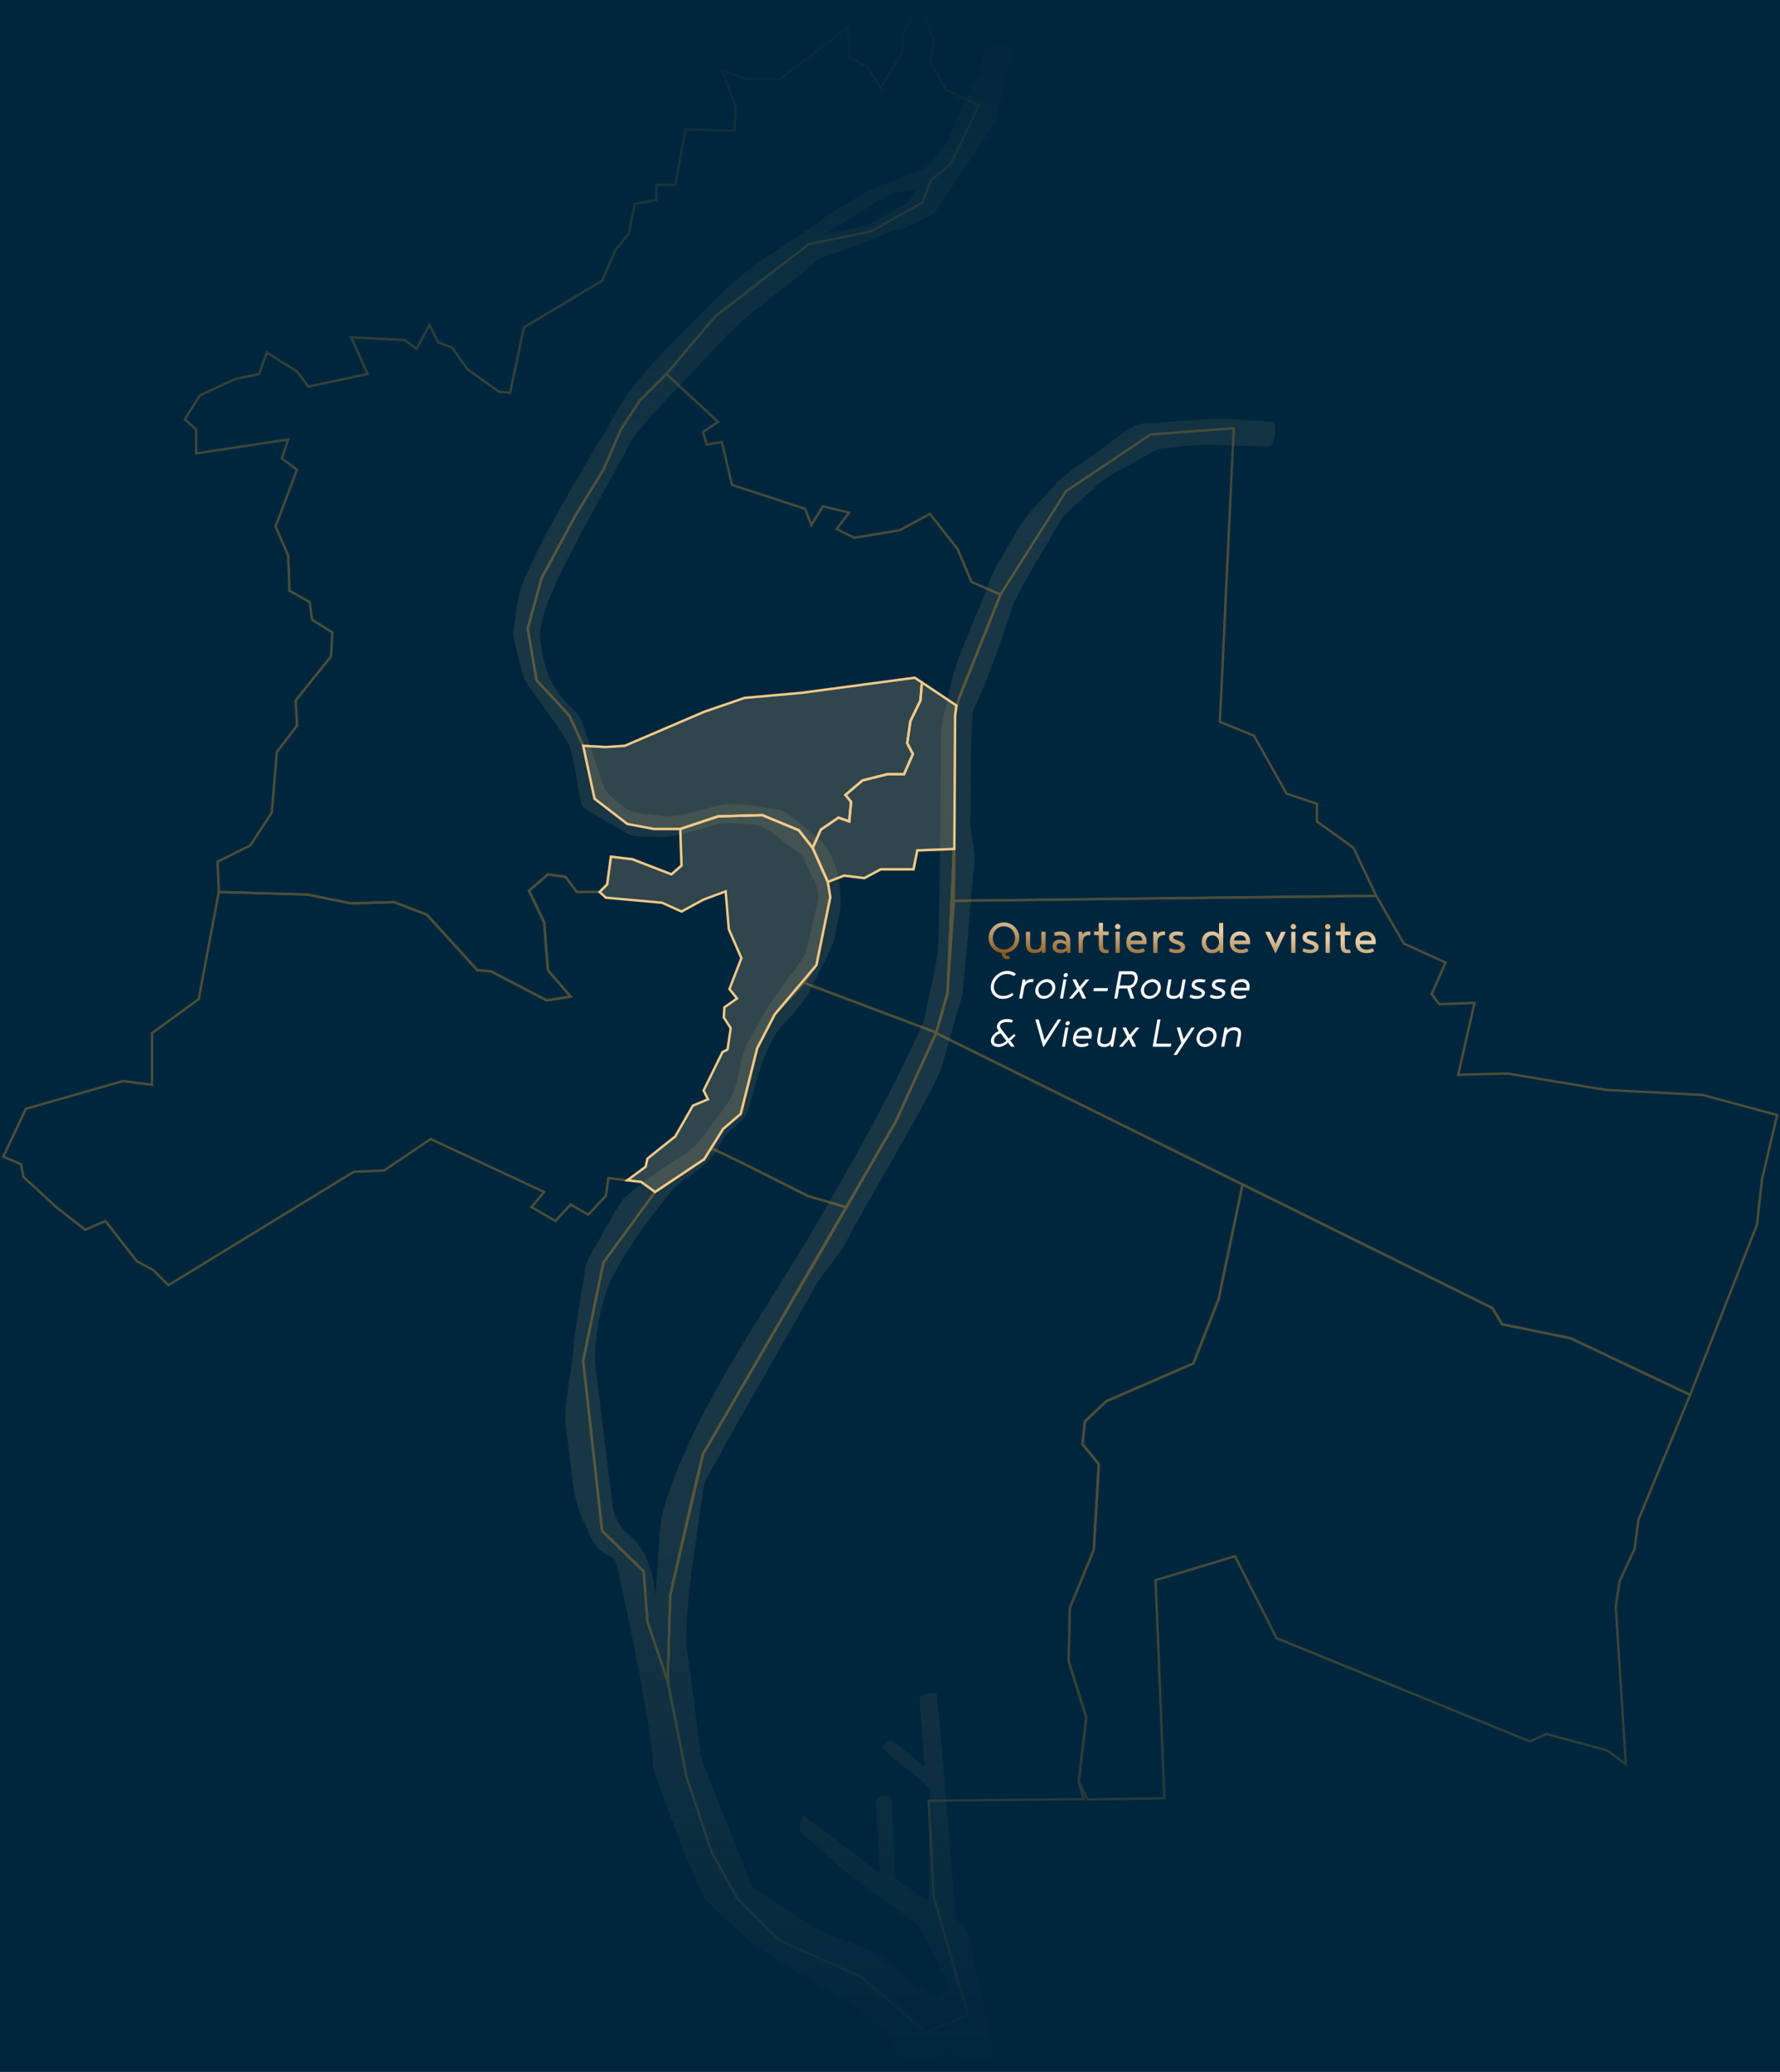 <svg xmlns="http://www.w3.org/2000/svg" width="740" height="861" viewBox="0 0 740 861" fill="none"><rect x="0" y="0" width="740" height="861" fill="#808080" stroke="none"/><rect width="740" height="860" fill="#00263D"></rect><path d="M507.853 173.882C501.093 174.022 484.703 175.511 474.623 176.07C470.043 176.92 466.154 180.827 462.254 183.335C455.474 188.622 445.234 195.177 440.104 199.774C434.394 206.679 427.544 212.425 422.914 220.32C419.414 226.806 414.644 233.771 411.844 240.307C406.694 254.167 398.024 273.134 395.564 282.768C394.284 290.193 391.105 299.456 391.125 306.831C390.895 339.149 390.885 368.09 390.015 394.232C389.315 401.997 385.665 415.587 384.555 422.113C384.045 425.011 383.035 426.57 381.675 429.468C368.945 457.859 352.125 486.729 336.895 513.081C315.656 548.657 288.086 586.601 275.676 627.613C273.516 636.637 273.496 655.034 272.536 661.96C272.446 663.179 272.336 662.989 272.196 661.25C272.096 659.991 271.986 658.662 271.786 657.393C266.466 634.339 258.396 641.404 254.876 626.944C252.706 610.605 249.546 584.163 247.436 566.445C247.396 554.813 249.346 542.671 253.976 531.868C260.206 519.656 268.526 508.084 277.656 496.852C279.506 494.474 280.176 493.434 282.466 491.785C288.976 486.969 296.526 482.622 299.686 474.807C302.256 468.911 309.416 466.952 311.206 460.777C314.176 450.394 316.896 438.632 322.695 429.328C326.475 424.471 332.725 418.385 335.935 413.169C339.215 406.274 344.335 397.36 346.705 391.054C347.775 384.448 350.225 377.743 349.265 370.928C348.915 361.594 345.655 352.35 337.975 346.624C333.215 343.326 328.975 338.27 324.135 336.421C317.406 335.762 308.196 333.583 301.646 334.153C293.076 335.632 283.386 339.949 275.406 339.149C269.926 338.02 262.916 338.82 258.586 334.782C255.326 331.874 251.396 329.856 250.426 325.239C248.286 318.863 244.457 307.351 242.597 301.805C240.717 295.359 234.247 292.401 231.327 286.635C226.647 280.189 225.147 271.655 224.447 263.831C225.087 255.396 228.877 247.472 232.277 239.687C241.507 220.8 253.986 199.195 263.106 182.096C274.096 167.926 290.686 152.067 302.066 139.475C311.356 129.882 324.835 121.028 335.465 111.854C338.635 109.595 339.775 107.697 343.225 106.478C354.765 103.21 365.515 96.954 377.445 94.496C380.715 92.477 385.435 90.338 388.295 88.62C390.735 85.522 392.035 83.153 394.914 78.996C401.014 69.403 411.684 55.402 414.554 48.727C416.134 40.063 418.654 31.199 420.974 22.575C422.414 17.798 417.174 19.747 414.074 19.167C408.994 18.577 408.834 22.825 408.034 26.702C406.604 33.947 401.174 39.603 398.814 46.398C396.414 51.625 394.854 58.42 391.265 62.707C389.545 64.636 387.585 67.074 385.775 68.863C380.235 72.74 370.915 74.919 364.305 77.777C357.885 80.775 350.245 85.782 344.095 89.479C335.335 96.824 310.206 110.575 300.026 122.067C286.726 135.158 273.486 147.63 261.796 162.4C257.166 168.895 252.686 177.669 248.526 184.375C236.727 204.311 226.347 221.419 217.577 241.636C214.897 248.091 214.237 256.915 213.337 263.791C214.127 268.877 216.197 275.752 217.477 280.699C218.857 284.586 221.957 287.844 224.187 291.332C240.367 313.637 236.407 307.541 241.677 333.993C242.057 335.482 243.317 336.131 244.567 336.891C248.196 339.009 256.356 343.776 259.986 345.895C263.356 348.173 267.426 347.454 271.366 347.693C280.556 348.763 289.376 344.716 298.316 342.527C303.456 341.548 309.486 342.597 314.686 342.787C320.135 344.176 325.265 349.922 330.325 352.98C332.495 354.429 333.895 355.808 334.825 358.166C336.305 362.903 341.025 368.639 340.125 373.856C338.785 379.322 336.255 391.504 334.715 396.67C329.115 405.714 321.045 413.998 316.366 423.502C313.326 429.458 309.136 434.474 308.106 441.24C306.096 452.932 304.646 456.1 297.376 465.403C293.276 470.39 290.466 475.956 284.786 479.444C275.896 485.02 266.956 491.086 259.166 498.221C255.226 503.617 250.276 513.511 246.096 520.306C244.567 522.874 243.647 524.353 243.327 527.151C242.117 535.496 239.657 548.197 238.757 556.771C237.767 570.522 233.777 585.092 235.457 595.305C237.967 609.385 237.277 622.946 243.597 634.129C246.396 641.174 247.846 644.022 254.676 647.47C256.476 648.769 256.506 650.518 257.066 653.086C259.456 664.318 262.936 679.997 265.076 691.759C267.446 704.561 270.856 721.01 271.506 734.41C273.946 742.595 278.326 753.108 281.276 761.692C284.496 769.946 289.176 781.159 292.876 788.763C297.656 794.11 307.886 803.044 311.636 806.951C318.996 812.667 330.285 818.743 337.465 823.26C345.095 827.187 353.325 830.675 359.565 836.761C362.485 839.389 366.005 841.628 368.265 844.685C370.235 848.183 372.695 852.88 374.635 856.537C375.505 858.566 377.375 859.735 379.635 859.525C382.095 858.936 394.654 861.714 392.865 857.427C391.055 852.46 391.505 848.353 396.564 853.11C398.694 855.228 399.424 859.186 402.454 859.615C405.514 859.895 411.104 860.605 413.274 858.886C411.814 843.386 406.444 824.239 403.334 806.721C403.284 802.774 399.414 800.086 397.464 796.898C396.224 786.955 391.985 727.455 389.405 703.991C387.415 703.312 381.505 703.581 382.295 707.049C382.685 712.485 383.945 727.965 384.255 732.412C385.665 737.288 376.365 726.906 375.545 726.876C373.765 725.377 372.415 724.037 371.215 723.638C369.215 723.028 367.075 724.487 367.095 726.136C370.855 731.183 381.605 738.188 385.695 742.285C386.755 743.104 386.815 744.044 386.755 745.433C386.585 756.965 386.145 781.289 386.035 788.364C386.005 788.843 386.045 789.413 385.695 789.633C382.835 788.514 378.315 784.946 375.355 783.017C373.555 781.788 372.275 781.059 372.155 779.05C371.805 772.774 371.035 753.517 370.705 747.991C370.605 747.132 370.315 746.632 369.585 746.432C367.415 745.893 363.505 746.532 364.125 749.52C364.375 753.877 365.045 764.42 365.465 771.295C365.645 774.433 365.855 776.722 365.775 777.541C365.755 777.851 365.595 778.111 365.265 777.921C361.925 776.142 354.525 769.467 349.915 766.399C343.675 761.682 337.375 756.885 334.865 755.016C333.965 754.167 333.285 754.637 332.995 755.806C331.895 759.423 332.305 761.782 336.255 764.46C339.605 767.358 343.085 770.346 346.455 773.264C355.635 782.298 369.965 790.922 380.265 798.837C382.455 800.176 382.845 801.855 384.205 804.353C386.885 809.639 391.964 819.552 393.854 823.35C395.604 826.448 391.255 829.066 389.055 830.285C387.825 830.675 386.945 829.706 385.085 828.287C377.595 822.421 368.065 814.536 362.055 810.539C356.445 808.12 347.935 805.512 342.535 803.104C336.505 799.806 328.845 794.3 320.925 789.573C315.176 785.646 312.596 785.905 310.806 779.55C305.726 765.899 293.296 736.499 291.346 729.614C289.496 714.884 287.286 697.276 285.336 683.285C284.946 664.068 289.276 643.053 292.196 619.848C292.416 617.41 292.906 615.961 294.376 613.373C302.456 598.223 321.265 565.675 336.345 539.193C341.015 529.74 345.305 526.172 350.355 518.597C361.635 497.242 386.775 456.18 391.355 443.718C393.544 435.913 398.294 419.864 400.004 413.609C401.694 398.719 403.514 374.275 405.034 358.666C405.704 353.33 403.454 346.964 403.354 341.548C403.844 332.914 403.174 307.591 404.574 295.119C410.984 282.278 417.094 263.541 421.274 250.919C425.984 240.946 434.184 228.365 440.064 217.612C443.434 211.886 451.874 206.09 456.344 201.333C462.644 196.057 470.943 192.829 478.023 188.452C481.893 185.824 484.383 186.293 488.613 185.784C500.233 184.245 509.693 185.234 522.773 185.434C525.703 185.264 527.433 186.243 529.003 184.734C530.013 182.306 530.423 178.469 529.913 176.31C529.403 175.301 528.173 175.271 527.103 175.161C521.493 174.981 513.323 174.002 507.903 173.882H507.813H507.853ZM370.875 80.175C373.015 79.746 377.845 79.026 379.745 78.886C380.055 78.886 380.325 78.896 380.505 79.096C380.765 79.706 380.125 80.325 379.805 80.905C378.775 82.344 377.775 83.903 376.285 84.832C372.075 87.211 364.195 91.847 360.305 93.776C356.215 94.856 351.105 95.545 346.815 96.444C345.725 96.644 344.525 96.914 343.745 96.964C343.625 96.964 343.605 96.924 343.665 96.864C345.395 95.645 350.375 92.697 356.045 89.139C360.965 86.261 366.465 82.334 370.785 80.215L370.885 80.186L370.875 80.175Z" fill="#F0C98B" fill-opacity="0.1"></path><g opacity="0.4"><path d="M415.934 247.072L443.194 204.121L478.314 180.557L512.903 177.939L507.143 299.976L521.293 305.742L534.913 329.836L547.493 334.023V341.358L562.692 352.36L572.132 372.257L396.545 374.355L396.745 352.81L397.075 297.358L398.645 290.023L415.934 247.072Z" stroke="#BC892F" stroke-miterlimit="10"></path><path d="M572.132 372.256L583.662 392.163L600.962 400.017L595.192 413.119L598.342 417.306L613.012 416.776L606.202 446.636L626.642 446.116L667.521 452.921L707.881 455.02L738.81 463.394L732.52 490.106L730.42 508.963L702.641 579.675L652.851 556.111L624.542 550.345L620.352 543.54L389.205 429.348L393.925 412.589L396.545 374.355L572.132 372.256Z" stroke="#BC892F" stroke-miterlimit="10"></path><path d="M484.074 747.292L480.404 656.673L513.433 646.72L530.723 680.767L636.072 723.718L642.891 720.58L668.051 727.385L675.911 733.151L671.721 667.676L673.291 657.203L679.581 643.582L681.151 631.53L702.641 579.676L652.851 556.112L624.542 550.345L620.352 543.54L516.573 492.205L506.613 539.873L496.133 566.584L459.964 582.294L451.054 590.678L450.004 600.102L456.824 608.486L454.724 644.102L444.764 668.195L444.244 690.2L451.584 713.764L448.434 740.476L452.104 747.811L484.074 747.292Z" stroke="#BC892F" stroke-miterlimit="10"></path><path d="M450.534 747.651L386.065 748.341L388.165 788.144L402.315 837.38L385.015 844.715L358.285 821.671L324.216 806.481L306.396 788.673L295.916 769.816L285.426 738.387L277.566 698.574L278.616 662.959L287.526 623.675L292.246 604.299L343.605 516.299L372.435 466.013L389.205 429.348L516.573 492.205L506.613 539.872L496.133 566.584L459.964 582.294L451.054 590.678L450.004 600.101L456.824 608.486L454.724 644.102L444.764 668.195L444.244 690.2L451.584 713.764L448.434 740.476L450.534 747.651Z" stroke="#BC892F" stroke-miterlimit="10"></path><path d="M277.566 698.575L269.176 673.961L267.606 653.006L250.317 636.247L242.447 565.535L250.837 524.683L272.326 495.353L292.766 481.732L295.716 477.025L300.626 469.161L307.966 462.875L314.786 435.634L322.116 421.493L334.176 408.402L339.415 401.067L345.185 372.786L344.135 366.501L350.945 363.882L359.335 364.922L366.145 361.264H379.775L381.345 353.4L396.545 352.88L393.925 412.589L389.205 429.088L372.435 466.013L351.755 501.679L292.246 604.299L278.616 662.959L277.566 698.575Z" stroke="#BC892F" stroke-miterlimit="10"></path><path d="M272.326 495.353L266.557 491.156L260.807 490.496L252.937 489.587L251.887 496.922L244.547 504.776L237.207 500.589L230.917 507.395L220.957 501.638L226.207 495.353L179.028 473.348L159.638 486.449L147.058 486.968L70.009 534.106L63.719 527.821L56.909 524.153L43.8 507.395L35.42 511.062L23.36 501.638L9.73 489.067L8.69 483.821L1.35 480.683L10.78 460.776L51.139 449.254L63.199 450.823V429.348L82.589 415.207L90.979 370.688L127.668 371.737L146.008 375.404L163.828 374.875L177.458 380.111L198.427 403.165L204.187 403.685L227.247 415.737L237.207 414.158L227.777 403.165L226.207 383.259L219.917 370.168L227.777 363.353L235.117 364.402L239.827 370.688H249.267L252.407 367.55L253.977 356.018L262.897 357.067L279.136 363.353L283.336 359.685L282.806 344.495L298.536 339.259L316.876 338.739L332.076 345.025L337.846 352.36L344.135 366.5L345.185 372.786L339.416 401.067L322.116 421.493L314.786 435.633L307.966 462.875L300.626 469.161L292.766 481.732L272.326 495.353Z" stroke="#BC892F" stroke-miterlimit="10"></path><path d="M324.216 32.847H310.586L300.106 29.18L305.866 44.37L305.346 54.323L284.906 53.793L280.716 76.847H272.846V83.133L263.936 84.702L261.316 97.274L256.076 103.559L250.317 116.65L217.817 136.027L212.047 163.269L207.337 162.749L194.227 153.315L187.937 144.412L182.177 142.313L178.507 134.988L173.268 144.931L168.028 141.274L146.008 140.224L152.828 155.414L128.188 160.651L123.468 154.365L110.888 146.51L107.748 155.414L97.789 157.503L83.109 164.318L76.819 174.271L81.539 178.458V188.412L119.798 182.646L117.178 190.51L123.468 195.217L114.558 218.791L119.798 230.833L120.328 245.503L128.708 250.22L129.758 257.555L138.148 262.791L137.628 272.744L122.948 291.072L123.468 301.545L115.088 312.547L112.988 337.69L104.078 351.311L90.449 358.116L90.979 370.688L127.668 371.737L146.008 375.404L163.828 374.875L177.457 380.111L198.427 403.166L204.187 403.685L227.247 415.737L237.207 414.158L227.777 403.166L226.207 383.259L219.917 370.168L227.777 363.353L235.117 364.402L239.827 370.688H249.267L252.406 367.55L253.976 356.018L262.896 357.067L279.136 363.353L283.336 359.685L282.806 344.495H271.806L260.796 342.407L247.167 331.924L242.447 309.929L236.687 297.358L223.057 282.687L219.387 261.212L225.157 240.266L239.307 214.074L250.836 195.217L258.176 178.458L266.036 166.407L277.046 155.414L297.486 131.32L336.265 101.461L361.955 96.224L383.445 84.172L387.115 74.749L394.975 68.463L407.024 43.85L392.875 37.035L387.115 26.032L388.165 17.128L384.495 6.655L380.825 1.938L375.585 13.99L375.055 21.845L366.145 36.515L360.385 27.611L353.045 23.944L352.515 11.372L324.216 32.847Z" stroke="#BC892F" stroke-miterlimit="10"></path><path d="M415.935 247.072L403.885 241.835L398.115 228.215L386.585 213.555L374.005 220.36L355.135 223.508L347.805 219.84L353.045 213.025L342.036 210.407L337.316 218.261L334.696 211.456L304.296 201.503L300.106 183.695L293.816 184.744L292.246 179.508L298.536 175.321L277.046 155.414L266.037 166.407L258.177 178.458L250.837 195.217L239.307 214.074L225.157 240.266L219.387 261.212L223.057 282.687L236.687 297.357L242.447 309.929L251.887 310.449L259.747 309.929L292.766 295.789L309.536 290.022L333.126 287.934L380.295 281.648L397.595 293.17L415.935 247.072Z" stroke="#BC892F" stroke-miterlimit="10"></path><path d="M308.096 483.041L336.406 497.182L351.755 501.679L292.246 604.299L278.616 662.959L277.566 698.575L269.176 673.962L267.606 653.006L250.317 636.247L242.447 565.535L250.837 524.683L272.326 495.353L292.766 481.732L295.516 477.146L308.096 483.041Z" stroke="#BC892F" stroke-miterlimit="10"></path><path d="M295.716 477.026L300.626 469.161L307.966 462.875L314.786 435.634L322.115 421.493L334.175 408.402L389.205 429.088L372.435 466.013L351.755 501.679L335.485 496.922L308.096 483.042L295.716 477.026Z" stroke="#BC892F" stroke-miterlimit="10"></path><path d="M334.176 408.402L339.416 401.067L345.186 372.786L344.136 366.501L350.946 363.882L359.336 364.922L366.146 361.264H379.776L381.346 353.4L396.546 352.88L393.926 412.589L389.206 429.088L334.176 408.402Z" stroke="#BC892F" stroke-miterlimit="10"></path></g><path d="M249.267 370.688L252.407 367.55L253.977 356.018L262.896 357.067L279.136 363.353L283.336 359.685L282.806 344.496L298.536 339.259L316.876 338.74L332.075 345.025L337.845 352.36L344.135 366.501L345.185 372.787L339.415 401.067L322.116 421.493L314.786 435.634L307.966 462.875L300.626 469.161L292.766 481.732L272.326 495.353L266.556 491.156L260.806 490.497L268.396 484.87L269.176 481.473L275.736 476.226L280.716 472.299L288.046 459.468L294.336 456.849L292.506 453.182L300.366 437.213L302.466 436.163L303.776 427.26L300.896 422.803L301.156 418.615L306.396 414.948L303.246 411.021L308.226 398.189L302.986 386.137L301.676 370.428L292.506 373.826L283.336 378.802L275.206 375.145L251.887 373.046L249.267 370.688Z" fill="#F0C98B" fill-opacity="0.2" stroke="#F0C98B" stroke-miterlimit="10"></path><path d="M337.846 352.36L344.136 366.501L350.946 363.883L359.336 364.922L366.146 361.264H379.776L381.346 353.4L396.746 352.81L397.076 297.358L397.596 293.171L383.266 283.617L382.656 291.072L378.466 299.716L377.156 308.88L379.516 313.337L375.846 321.711H369.026L358.546 324.329L351.476 330.355L353.826 333.233L353.046 341.358L348.586 339.789L341.246 344.766L337.846 352.36Z" fill="#F0C98B" fill-opacity="0.2" stroke="#F0C98B" stroke-miterlimit="10"></path><path d="M337.845 352.36L332.076 345.025L316.876 338.74L298.536 339.259L282.806 344.496H271.806L260.797 342.407L247.167 331.924L242.447 309.929L251.887 310.449L259.747 309.929L292.766 295.789L309.536 290.023L333.126 287.934L380.295 281.648L383.265 283.617L382.655 291.072L378.465 299.716L377.155 308.88L379.515 313.337L375.845 321.711H369.025L358.545 324.329L351.475 330.355L353.825 333.233L353.045 341.358L348.585 339.789L341.245 344.766L337.845 352.36Z" fill="#F0C98B" fill-opacity="0.2" stroke="#F0C98B" stroke-miterlimit="10"></path><path d="M423.75 389.73C423.75 390.551 423.603 391.329 423.31 392.062C423.017 392.781 422.613 393.426 422.1 393.998C421.601 394.555 421.007 395.017 420.318 395.384C419.643 395.751 418.91 395.978 418.118 396.066C418.103 396.125 418.096 396.183 418.096 396.242C418.096 396.301 418.096 396.345 418.096 396.374C418.096 396.55 418.14 396.741 418.228 396.946C418.316 397.151 418.514 397.254 418.822 397.254C418.969 397.254 419.071 397.254 419.13 397.254C419.189 397.254 419.262 397.247 419.35 397.232C419.394 397.232 419.445 397.247 419.504 397.276L419.548 397.32C419.68 397.716 419.761 397.958 419.79 398.046C419.834 398.149 419.856 398.207 419.856 398.222C419.856 398.251 419.849 398.281 419.834 398.31C419.834 398.354 419.812 398.383 419.768 398.398C419.607 398.501 419.423 398.567 419.218 398.596C419.013 398.625 418.815 398.64 418.624 398.64C417.993 398.64 417.473 398.42 417.062 397.98C416.651 397.555 416.431 396.902 416.402 396.022C415.639 395.919 414.928 395.685 414.268 395.318C413.608 394.937 413.036 394.467 412.552 393.91C412.068 393.353 411.687 392.715 411.408 391.996C411.129 391.277 410.99 390.522 410.99 389.73C410.99 388.85 411.159 388.021 411.496 387.244C411.833 386.467 412.288 385.792 412.86 385.22C413.432 384.648 414.107 384.193 414.884 383.856C415.661 383.519 416.49 383.35 417.37 383.35C418.25 383.35 419.079 383.519 419.856 383.856C420.633 384.193 421.308 384.648 421.88 385.22C422.452 385.792 422.907 386.467 423.244 387.244C423.581 388.021 423.75 388.85 423.75 389.73ZM417.348 384.956C416.673 384.956 416.05 385.081 415.478 385.33C414.921 385.579 414.437 385.924 414.026 386.364C413.63 386.789 413.315 387.303 413.08 387.904C412.86 388.491 412.75 389.121 412.75 389.796C412.75 390.485 412.86 391.123 413.08 391.71C413.315 392.282 413.63 392.781 414.026 393.206C414.437 393.631 414.921 393.969 415.478 394.218C416.05 394.453 416.673 394.57 417.348 394.57C418.023 394.57 418.646 394.453 419.218 394.218C419.79 393.969 420.281 393.631 420.692 393.206C421.103 392.781 421.418 392.282 421.638 391.71C421.873 391.123 421.99 390.485 421.99 389.796C421.99 389.121 421.873 388.491 421.638 387.904C421.418 387.303 421.103 386.789 420.692 386.364C420.281 385.924 419.79 385.579 419.218 385.33C418.646 385.081 418.023 384.956 417.348 384.956ZM433.054 394.922C432.614 395.45 432.138 395.78 431.624 395.912C431.126 396.044 430.664 396.11 430.238 396.11C429.49 396.11 428.874 396.007 428.39 395.802C427.921 395.597 427.54 395.311 427.246 394.944C426.968 394.563 426.77 394.115 426.652 393.602C426.55 393.074 426.498 392.487 426.498 391.842V387.398C426.498 387.266 426.564 387.2 426.696 387.2H428.06C428.192 387.2 428.258 387.266 428.258 387.398V392.018C428.258 392.385 428.273 392.729 428.302 393.052C428.346 393.36 428.442 393.639 428.588 393.888C428.75 394.123 428.984 394.313 429.292 394.46C429.615 394.592 430.048 394.658 430.59 394.658C430.972 394.658 431.309 394.585 431.602 394.438C431.896 394.291 432.138 394.093 432.328 393.844C432.534 393.595 432.68 393.309 432.768 392.986C432.871 392.663 432.922 392.319 432.922 391.952V387.398C432.922 387.266 432.988 387.2 433.12 387.2H434.484C434.616 387.2 434.682 387.266 434.682 387.398V395.802C434.682 395.934 434.616 396 434.484 396H433.428C433.296 396 433.201 395.934 433.142 395.802L433.054 394.922ZM441.215 394.658C441.274 394.658 441.377 394.651 441.523 394.636C441.685 394.607 441.861 394.563 442.051 394.504C442.242 394.445 442.44 394.365 442.645 394.262C442.851 394.145 443.041 393.998 443.217 393.822V392.92C443.115 392.759 442.975 392.619 442.799 392.502C442.623 392.37 442.425 392.267 442.205 392.194C442 392.106 441.787 392.04 441.567 391.996C441.347 391.952 441.149 391.93 440.973 391.93C440.313 391.93 439.866 392.055 439.631 392.304C439.411 392.539 439.301 392.861 439.301 393.272C439.301 393.829 439.448 394.203 439.741 394.394C440.049 394.57 440.541 394.658 441.215 394.658ZM438.267 387.618C438.825 387.369 439.301 387.222 439.697 387.178C440.093 387.119 440.46 387.09 440.797 387.09C442.147 387.09 443.181 387.435 443.899 388.124C444.618 388.813 444.977 389.781 444.977 391.028V395.802C444.977 395.934 444.911 396 444.779 396H443.877C443.745 396 443.65 395.934 443.591 395.802L443.525 394.944C443.349 395.237 443.122 395.465 442.843 395.626C442.565 395.773 442.293 395.883 442.029 395.956C441.765 396.029 441.531 396.073 441.325 396.088C441.12 396.103 440.995 396.11 440.951 396.11C440.717 396.11 440.409 396.081 440.027 396.022C439.646 395.963 439.272 395.839 438.905 395.648C438.539 395.443 438.216 395.142 437.937 394.746C437.673 394.35 437.541 393.822 437.541 393.162C437.541 392.707 437.629 392.311 437.805 391.974C437.981 391.622 438.216 391.336 438.509 391.116C438.817 390.896 439.162 390.735 439.543 390.632C439.939 390.515 440.357 390.456 440.797 390.456C441.179 390.456 441.589 390.529 442.029 390.676C442.469 390.823 442.865 391.087 443.217 391.468C443.217 390.412 442.983 389.686 442.513 389.29C442.044 388.894 441.369 388.696 440.489 388.696C440.357 388.696 440.152 388.718 439.873 388.762C439.595 388.806 439.279 388.865 438.927 388.938C438.883 388.953 438.847 388.967 438.817 388.982C438.803 388.982 438.781 388.982 438.751 388.982C438.678 388.982 438.619 388.931 438.575 388.828L438.245 388.036C438.201 387.948 438.179 387.867 438.179 387.794C438.179 387.721 438.209 387.662 438.267 387.618ZM452.729 388.63C452.201 388.63 451.768 388.725 451.431 388.916C451.094 389.092 450.83 389.327 450.639 389.62C450.463 389.899 450.338 390.214 450.265 390.566C450.192 390.918 450.155 391.27 450.155 391.622V395.802C450.155 395.934 450.089 396 449.957 396H448.593C448.461 396 448.395 395.934 448.395 395.802V387.398C448.395 387.266 448.461 387.2 448.593 387.2H449.649C449.766 387.2 449.862 387.266 449.935 387.398L450.045 388.344C450.221 388.051 450.426 387.823 450.661 387.662C450.91 387.486 451.16 387.361 451.409 387.288C451.658 387.2 451.9 387.149 452.135 387.134C452.384 387.105 452.597 387.09 452.773 387.09H453.103C453.235 387.09 453.301 387.156 453.301 387.288V388.432C453.301 388.564 453.235 388.63 453.103 388.63H452.729ZM459.954 394.658C460.115 394.658 460.225 394.658 460.284 394.658C460.357 394.643 460.452 394.636 460.57 394.636C460.658 394.636 460.716 394.673 460.746 394.746L460.966 395.758C460.98 395.773 460.988 395.809 460.988 395.868C460.988 395.956 460.958 396 460.9 396C460.694 396.059 460.496 396.088 460.306 396.088C460.115 396.103 459.873 396.11 459.58 396.11C459.125 396.11 458.722 396.051 458.37 395.934C458.032 395.817 457.746 395.619 457.512 395.34C457.277 395.061 457.094 394.687 456.962 394.218C456.844 393.749 456.786 393.162 456.786 392.458V388.63H455.026C454.894 388.63 454.828 388.564 454.828 388.432V387.288C454.828 387.156 454.894 387.09 455.026 387.09H456.786V383.702C456.786 383.57 456.852 383.504 456.984 383.504H458.348C458.48 383.504 458.546 383.57 458.546 383.702V387.09H460.724C460.856 387.09 460.922 387.156 460.922 387.288V388.432C460.922 388.564 460.856 388.63 460.724 388.63H458.546V391.952C458.546 392.509 458.56 392.964 458.59 393.316C458.619 393.668 458.678 393.947 458.766 394.152C458.868 394.343 459.008 394.475 459.184 394.548C459.374 394.621 459.631 394.658 459.954 394.658ZM463.756 387.398C463.756 387.266 463.822 387.2 463.954 387.2H465.318C465.45 387.2 465.516 387.266 465.516 387.398V395.802C465.516 395.934 465.45 396 465.318 396H463.954C463.822 396 463.756 395.934 463.756 395.802V387.398ZM463.514 385.088C463.514 384.78 463.624 384.516 463.844 384.296C464.078 384.061 464.342 383.944 464.636 383.944C464.958 383.944 465.23 384.061 465.45 384.296C465.684 384.516 465.802 384.78 465.802 385.088C465.802 385.396 465.684 385.66 465.45 385.88C465.23 386.1 464.958 386.21 464.636 386.21C464.342 386.21 464.078 386.1 463.844 385.88C463.624 385.66 463.514 385.396 463.514 385.088ZM472.506 388.696C472.212 388.696 471.919 388.74 471.626 388.828C471.332 388.901 471.068 389.026 470.834 389.202C470.599 389.363 470.408 389.583 470.262 389.862C470.115 390.126 470.042 390.449 470.042 390.83H474.926C474.926 390.434 474.852 390.097 474.706 389.818C474.574 389.539 474.39 389.319 474.156 389.158C473.936 388.997 473.679 388.879 473.386 388.806C473.107 388.733 472.814 388.696 472.506 388.696ZM475.894 395.296C475.498 395.633 475.021 395.853 474.464 395.956C473.906 396.059 473.371 396.11 472.858 396.11C472.212 396.11 471.611 396.022 471.054 395.846C470.496 395.67 470.012 395.399 469.602 395.032C469.191 394.651 468.861 394.181 468.612 393.624C468.377 393.052 468.26 392.377 468.26 391.6C468.26 390.984 468.34 390.405 468.502 389.862C468.663 389.319 468.912 388.843 469.25 388.432C469.587 388.021 470.02 387.699 470.548 387.464C471.076 387.215 471.714 387.09 472.462 387.09C473.048 387.09 473.598 387.185 474.112 387.376C474.64 387.552 475.087 387.823 475.454 388.19C475.835 388.542 476.136 388.989 476.356 389.532C476.576 390.075 476.686 390.698 476.686 391.402V392.194C476.686 392.326 476.62 392.392 476.488 392.392H470.042C470.042 392.817 470.137 393.177 470.328 393.47C470.533 393.763 470.782 393.998 471.076 394.174C471.369 394.35 471.67 394.475 471.978 394.548C472.3 394.621 472.586 394.658 472.836 394.658C473.144 394.658 473.503 394.621 473.914 394.548C474.339 394.46 474.72 394.328 475.058 394.152C475.087 394.123 475.138 394.108 475.212 394.108C475.285 394.108 475.358 394.137 475.432 394.196L475.916 394.966C475.96 395.039 475.982 395.091 475.982 395.12C475.982 395.193 475.952 395.252 475.894 395.296ZM483.772 388.63C483.244 388.63 482.812 388.725 482.474 388.916C482.137 389.092 481.873 389.327 481.682 389.62C481.506 389.899 481.382 390.214 481.308 390.566C481.235 390.918 481.198 391.27 481.198 391.622V395.802C481.198 395.934 481.132 396 481 396H479.636C479.504 396 479.438 395.934 479.438 395.802V387.398C479.438 387.266 479.504 387.2 479.636 387.2H480.692C480.81 387.2 480.905 387.266 480.978 387.398L481.088 388.344C481.264 388.051 481.47 387.823 481.704 387.662C481.954 387.486 482.203 387.361 482.452 387.288C482.702 387.2 482.944 387.149 483.178 387.134C483.428 387.105 483.64 387.09 483.816 387.09H484.146C484.278 387.09 484.344 387.156 484.344 387.288V388.432C484.344 388.564 484.278 388.63 484.146 388.63H483.772ZM491.357 388.938C491.034 388.865 490.689 388.806 490.323 388.762C489.971 388.718 489.626 388.696 489.289 388.696C488.937 388.696 488.658 388.725 488.453 388.784C488.262 388.828 488.115 388.894 488.013 388.982C487.91 389.07 487.844 389.173 487.815 389.29C487.785 389.393 487.771 389.503 487.771 389.62C487.771 389.855 487.888 390.053 488.123 390.214C488.372 390.361 488.68 390.507 489.047 390.654C489.413 390.786 489.802 390.925 490.213 391.072C490.638 391.219 491.034 391.402 491.401 391.622C491.767 391.827 492.068 392.084 492.303 392.392C492.552 392.685 492.677 393.052 492.677 393.492C492.677 393.991 492.567 394.409 492.347 394.746C492.141 395.083 491.863 395.355 491.511 395.56C491.173 395.751 490.792 395.89 490.367 395.978C489.956 396.066 489.545 396.11 489.135 396.11C488.621 396.11 488.115 396.066 487.617 395.978C487.133 395.89 486.634 395.714 486.121 395.45C486.033 395.421 485.989 395.369 485.989 395.296C485.989 395.267 485.996 395.237 486.011 395.208L486.253 394.24C486.297 394.181 486.333 394.152 486.363 394.152C486.392 394.137 486.436 394.13 486.495 394.13C486.803 394.247 487.184 394.365 487.639 394.482C488.093 394.599 488.585 394.658 489.113 394.658C489.245 394.658 489.406 394.651 489.597 394.636C489.802 394.621 490 394.585 490.191 394.526C490.381 394.453 490.543 394.357 490.675 394.24C490.807 394.123 490.873 393.954 490.873 393.734C490.873 393.426 490.748 393.184 490.499 393.008C490.264 392.832 489.963 392.678 489.597 392.546C489.245 392.414 488.856 392.289 488.431 392.172C488.005 392.04 487.609 391.871 487.243 391.666C486.891 391.446 486.59 391.167 486.341 390.83C486.106 390.493 485.989 390.053 485.989 389.51C485.989 389.099 486.077 388.747 486.253 388.454C486.429 388.146 486.671 387.897 486.979 387.706C487.287 387.501 487.646 387.347 488.057 387.244C488.467 387.141 488.915 387.09 489.399 387.09C489.839 387.09 490.264 387.134 490.675 387.222C491.1 387.295 491.459 387.376 491.753 387.464C491.841 387.523 491.885 387.611 491.885 387.728L491.577 388.784C491.562 388.813 491.533 388.85 491.489 388.894C491.459 388.923 491.415 388.938 491.357 388.938ZM503.894 387.09C503.996 387.09 504.158 387.105 504.378 387.134C504.612 387.149 504.862 387.193 505.126 387.266C505.404 387.339 505.69 387.457 505.984 387.618C506.277 387.765 506.541 387.977 506.776 388.256V383.702C506.776 383.57 506.842 383.504 506.974 383.504H508.338C508.47 383.504 508.536 383.57 508.536 383.702V395.802C508.536 395.934 508.47 396 508.338 396H507.282C507.15 396 507.054 395.934 506.996 395.802L506.908 394.812C506.658 395.135 506.387 395.384 506.094 395.56C505.815 395.736 505.522 395.868 505.214 395.956C504.92 396.029 504.627 396.073 504.334 396.088C504.055 396.103 503.798 396.11 503.564 396.11C502.992 396.11 502.464 395.993 501.98 395.758C501.496 395.509 501.078 395.179 500.726 394.768C500.374 394.357 500.095 393.881 499.89 393.338C499.699 392.781 499.604 392.187 499.604 391.556C499.604 390.896 499.692 390.295 499.868 389.752C500.058 389.209 500.33 388.74 500.682 388.344C501.048 387.948 501.496 387.64 502.024 387.42C502.566 387.2 503.19 387.09 503.894 387.09ZM504.026 394.658C504.392 394.658 504.737 394.585 505.06 394.438C505.397 394.277 505.69 394.064 505.94 393.8C506.204 393.521 506.409 393.191 506.556 392.81C506.702 392.429 506.776 392.018 506.776 391.578C506.776 391.138 506.695 390.742 506.534 390.39C506.387 390.038 506.189 389.737 505.94 389.488C505.69 389.224 505.397 389.026 505.06 388.894C504.737 388.762 504.392 388.696 504.026 388.696C503.644 388.696 503.292 388.769 502.97 388.916C502.647 389.048 502.368 389.239 502.134 389.488C501.899 389.737 501.708 390.038 501.562 390.39C501.43 390.742 501.364 391.138 501.364 391.578C501.364 392.003 501.43 392.407 501.562 392.788C501.708 393.155 501.899 393.477 502.134 393.756C502.368 394.035 502.647 394.255 502.97 394.416C503.292 394.577 503.644 394.658 504.026 394.658ZM515.526 388.696C515.233 388.696 514.939 388.74 514.646 388.828C514.353 388.901 514.089 389.026 513.854 389.202C513.619 389.363 513.429 389.583 513.282 389.862C513.135 390.126 513.062 390.449 513.062 390.83H517.946C517.946 390.434 517.873 390.097 517.726 389.818C517.594 389.539 517.411 389.319 517.176 389.158C516.956 388.997 516.699 388.879 516.406 388.806C516.127 388.733 515.834 388.696 515.526 388.696ZM518.914 395.296C518.518 395.633 518.041 395.853 517.484 395.956C516.927 396.059 516.391 396.11 515.878 396.11C515.233 396.11 514.631 396.022 514.074 395.846C513.517 395.67 513.033 395.399 512.622 395.032C512.211 394.651 511.881 394.181 511.632 393.624C511.397 393.052 511.28 392.377 511.28 391.6C511.28 390.984 511.361 390.405 511.522 389.862C511.683 389.319 511.933 388.843 512.27 388.432C512.607 388.021 513.04 387.699 513.568 387.464C514.096 387.215 514.734 387.09 515.482 387.09C516.069 387.09 516.619 387.185 517.132 387.376C517.66 387.552 518.107 387.823 518.474 388.19C518.855 388.542 519.156 388.989 519.376 389.532C519.596 390.075 519.706 390.698 519.706 391.402V392.194C519.706 392.326 519.64 392.392 519.508 392.392H513.062C513.062 392.817 513.157 393.177 513.348 393.47C513.553 393.763 513.803 393.998 514.096 394.174C514.389 394.35 514.69 394.475 514.998 394.548C515.321 394.621 515.607 394.658 515.856 394.658C516.164 394.658 516.523 394.621 516.934 394.548C517.359 394.46 517.741 394.328 518.078 394.152C518.107 394.123 518.159 394.108 518.232 394.108C518.305 394.108 518.379 394.137 518.452 394.196L518.936 394.966C518.98 395.039 519.002 395.091 519.002 395.12C519.002 395.193 518.973 395.252 518.914 395.296ZM530.273 396.11C530.244 396.11 530.2 396.095 530.141 396.066L526.071 387.42C526.071 387.273 526.145 387.2 526.291 387.2H527.699C527.817 387.2 527.927 387.273 528.029 387.42L530.273 392.238L532.517 387.42C532.62 387.273 532.73 387.2 532.847 387.2H534.255C534.402 387.2 534.475 387.273 534.475 387.42L530.405 396.066C530.347 396.095 530.303 396.11 530.273 396.11ZM536.788 387.398C536.788 387.266 536.854 387.2 536.986 387.2H538.35C538.482 387.2 538.548 387.266 538.548 387.398V395.802C538.548 395.934 538.482 396 538.35 396H536.986C536.854 396 536.788 395.934 536.788 395.802V387.398ZM536.546 385.088C536.546 384.78 536.656 384.516 536.876 384.296C537.111 384.061 537.375 383.944 537.668 383.944C537.991 383.944 538.262 384.061 538.482 384.296C538.717 384.516 538.834 384.78 538.834 385.088C538.834 385.396 538.717 385.66 538.482 385.88C538.262 386.1 537.991 386.21 537.668 386.21C537.375 386.21 537.111 386.1 536.876 385.88C536.656 385.66 536.546 385.396 536.546 385.088ZM546.88 388.938C546.557 388.865 546.213 388.806 545.846 388.762C545.494 388.718 545.149 388.696 544.812 388.696C544.46 388.696 544.181 388.725 543.976 388.784C543.785 388.828 543.639 388.894 543.536 388.982C543.433 389.07 543.367 389.173 543.338 389.29C543.309 389.393 543.294 389.503 543.294 389.62C543.294 389.855 543.411 390.053 543.646 390.214C543.895 390.361 544.203 390.507 544.57 390.654C544.937 390.786 545.325 390.925 545.736 391.072C546.161 391.219 546.557 391.402 546.924 391.622C547.291 391.827 547.591 392.084 547.826 392.392C548.075 392.685 548.2 393.052 548.2 393.492C548.2 393.991 548.09 394.409 547.87 394.746C547.665 395.083 547.386 395.355 547.034 395.56C546.697 395.751 546.315 395.89 545.89 395.978C545.479 396.066 545.069 396.11 544.658 396.11C544.145 396.11 543.639 396.066 543.14 395.978C542.656 395.89 542.157 395.714 541.644 395.45C541.556 395.421 541.512 395.369 541.512 395.296C541.512 395.267 541.519 395.237 541.534 395.208L541.776 394.24C541.82 394.181 541.857 394.152 541.886 394.152C541.915 394.137 541.959 394.13 542.018 394.13C542.326 394.247 542.707 394.365 543.162 394.482C543.617 394.599 544.108 394.658 544.636 394.658C544.768 394.658 544.929 394.651 545.12 394.636C545.325 394.621 545.523 394.585 545.714 394.526C545.905 394.453 546.066 394.357 546.198 394.24C546.33 394.123 546.396 393.954 546.396 393.734C546.396 393.426 546.271 393.184 546.022 393.008C545.787 392.832 545.487 392.678 545.12 392.546C544.768 392.414 544.379 392.289 543.954 392.172C543.529 392.04 543.133 391.871 542.766 391.666C542.414 391.446 542.113 391.167 541.864 390.83C541.629 390.493 541.512 390.053 541.512 389.51C541.512 389.099 541.6 388.747 541.776 388.454C541.952 388.146 542.194 387.897 542.502 387.706C542.81 387.501 543.169 387.347 543.58 387.244C543.991 387.141 544.438 387.09 544.922 387.09C545.362 387.09 545.787 387.134 546.198 387.222C546.623 387.295 546.983 387.376 547.276 387.464C547.364 387.523 547.408 387.611 547.408 387.728L547.1 388.784C547.085 388.813 547.056 388.85 547.012 388.894C546.983 388.923 546.939 388.938 546.88 388.938ZM551.074 387.398C551.074 387.266 551.14 387.2 551.272 387.2H552.636C552.768 387.2 552.834 387.266 552.834 387.398V395.802C552.834 395.934 552.768 396 552.636 396H551.272C551.14 396 551.074 395.934 551.074 395.802V387.398ZM550.832 385.088C550.832 384.78 550.942 384.516 551.162 384.296C551.397 384.061 551.661 383.944 551.954 383.944C552.277 383.944 552.548 384.061 552.768 384.296C553.003 384.516 553.12 384.78 553.12 385.088C553.12 385.396 553.003 385.66 552.768 385.88C552.548 386.1 552.277 386.21 551.954 386.21C551.661 386.21 551.397 386.1 551.162 385.88C550.942 385.66 550.832 385.396 550.832 385.088ZM560.484 394.658C560.645 394.658 560.755 394.658 560.814 394.658C560.887 394.643 560.983 394.636 561.1 394.636C561.188 394.636 561.247 394.673 561.276 394.746L561.496 395.758C561.511 395.773 561.518 395.809 561.518 395.868C561.518 395.956 561.489 396 561.43 396C561.225 396.059 561.027 396.088 560.836 396.088C560.645 396.103 560.403 396.11 560.11 396.11C559.655 396.11 559.252 396.051 558.9 395.934C558.563 395.817 558.277 395.619 558.042 395.34C557.807 395.061 557.624 394.687 557.492 394.218C557.375 393.749 557.316 393.162 557.316 392.458V388.63H555.556C555.424 388.63 555.358 388.564 555.358 388.432V387.288C555.358 387.156 555.424 387.09 555.556 387.09H557.316V383.702C557.316 383.57 557.382 383.504 557.514 383.504H558.878C559.01 383.504 559.076 383.57 559.076 383.702V387.09H561.254C561.386 387.09 561.452 387.156 561.452 387.288V388.432C561.452 388.564 561.386 388.63 561.254 388.63H559.076V391.952C559.076 392.509 559.091 392.964 559.12 393.316C559.149 393.668 559.208 393.947 559.296 394.152C559.399 394.343 559.538 394.475 559.714 394.548C559.905 394.621 560.161 394.658 560.484 394.658ZM567.762 388.696C567.469 388.696 567.176 388.74 566.882 388.828C566.589 388.901 566.325 389.026 566.09 389.202C565.856 389.363 565.665 389.583 565.518 389.862C565.372 390.126 565.298 390.449 565.298 390.83H570.182C570.182 390.434 570.109 390.097 569.962 389.818C569.83 389.539 569.647 389.319 569.412 389.158C569.192 388.997 568.936 388.879 568.642 388.806C568.364 388.733 568.07 388.696 567.762 388.696ZM571.15 395.296C570.754 395.633 570.278 395.853 569.72 395.956C569.163 396.059 568.628 396.11 568.114 396.11C567.469 396.11 566.868 396.022 566.31 395.846C565.753 395.67 565.269 395.399 564.858 395.032C564.448 394.651 564.118 394.181 563.868 393.624C563.634 393.052 563.516 392.377 563.516 391.6C563.516 390.984 563.597 390.405 563.758 389.862C563.92 389.319 564.169 388.843 564.506 388.432C564.844 388.021 565.276 387.699 565.804 387.464C566.332 387.215 566.97 387.09 567.718 387.09C568.305 387.09 568.855 387.185 569.368 387.376C569.896 387.552 570.344 387.823 570.71 388.19C571.092 388.542 571.392 388.989 571.612 389.532C571.832 390.075 571.942 390.698 571.942 391.402V392.194C571.942 392.326 571.876 392.392 571.744 392.392H565.298C565.298 392.817 565.394 393.177 565.584 393.47C565.79 393.763 566.039 393.998 566.332 394.174C566.626 394.35 566.926 394.475 567.234 394.548C567.557 394.621 567.843 394.658 568.092 394.658C568.4 394.658 568.76 394.621 569.17 394.548C569.596 394.46 569.977 394.328 570.314 394.152C570.344 394.123 570.395 394.108 570.468 394.108C570.542 394.108 570.615 394.137 570.688 394.196L571.172 394.966C571.216 395.039 571.238 395.091 571.238 395.12C571.238 395.193 571.209 395.252 571.15 395.296Z" fill="url(#paint0_linear_438_8989)"></path><path d="M421.26 413.466C420.647 414.053 419.96 414.473 419.2 414.726C418.44 414.966 417.64 415.086 416.8 415.086C416 415.086 415.273 414.933 414.62 414.626C413.967 414.32 413.42 413.906 412.98 413.386C412.553 412.866 412.247 412.253 412.06 411.546C411.873 410.84 411.853 410.086 412 409.286C412.133 408.486 412.413 407.733 412.84 407.026C413.28 406.32 413.807 405.706 414.42 405.186C415.033 404.666 415.72 404.253 416.48 403.946C417.24 403.64 418.02 403.486 418.82 403.486C419.5 403.486 420.14 403.6 420.74 403.826C421.353 404.04 421.873 404.346 422.3 404.746C422.3 404.773 422.307 404.793 422.32 404.806C422.333 404.82 422.34 404.833 422.34 404.846C422.327 404.9 422.28 404.953 422.2 405.006L421.62 405.526C421.54 405.593 421.467 405.626 421.4 405.626C421.32 405.626 421.28 405.606 421.28 405.566C420.907 405.26 420.507 405.046 420.08 404.926C419.653 404.806 419.16 404.746 418.6 404.746C417.973 404.746 417.36 404.866 416.76 405.106C416.173 405.346 415.633 405.673 415.14 406.086C414.66 406.5 414.253 406.986 413.92 407.546C413.587 408.106 413.36 408.7 413.24 409.326C413.133 409.953 413.147 410.546 413.28 411.106C413.427 411.666 413.667 412.153 414 412.566C414.333 412.98 414.753 413.306 415.26 413.546C415.78 413.786 416.353 413.906 416.98 413.906C417.22 413.906 417.48 413.893 417.76 413.866C418.053 413.826 418.353 413.766 418.66 413.686C418.98 413.593 419.307 413.473 419.64 413.326C419.973 413.166 420.3 412.96 420.62 412.706C420.647 412.68 420.687 412.666 420.74 412.666C420.833 412.666 420.907 412.693 420.96 412.746L421.24 413.226C421.253 413.253 421.267 413.28 421.28 413.306C421.293 413.333 421.3 413.36 421.3 413.386C421.287 413.4 421.28 413.413 421.28 413.426C421.28 413.44 421.273 413.453 421.26 413.466ZM429.496 407.986C429.496 408.026 429.476 408.066 429.436 408.106C429.396 408.133 429.356 408.146 429.316 408.146H428.856C428.31 408.146 427.85 408.233 427.476 408.406C427.103 408.566 426.79 408.78 426.536 409.046C426.296 409.313 426.103 409.62 425.956 409.966C425.823 410.3 425.73 410.646 425.676 411.006L424.996 414.806C424.916 414.926 424.823 414.986 424.716 414.986H423.896C423.763 414.986 423.71 414.926 423.736 414.806L425.096 407.146C425.096 407.106 425.116 407.073 425.156 407.046C425.196 407.006 425.236 406.986 425.276 406.986H426.056C426.15 406.986 426.196 407.04 426.196 407.146L426.176 408.086C426.403 407.793 426.656 407.566 426.936 407.406C427.216 407.246 427.49 407.126 427.756 407.046C428.036 406.966 428.296 406.92 428.536 406.906C428.776 406.893 428.97 406.886 429.116 406.886H429.536C429.63 406.886 429.676 406.94 429.676 407.046L429.496 407.986ZM435.304 406.886C435.864 406.886 436.37 407 436.824 407.226C437.29 407.44 437.677 407.733 437.984 408.106C438.29 408.466 438.504 408.9 438.624 409.406C438.757 409.9 438.777 410.426 438.684 410.986C438.577 411.546 438.37 412.08 438.064 412.586C437.77 413.08 437.404 413.513 436.964 413.886C436.524 414.246 436.037 414.54 435.504 414.766C434.97 414.98 434.424 415.086 433.864 415.086C433.304 415.086 432.79 414.98 432.324 414.766C431.87 414.54 431.49 414.246 431.184 413.886C430.877 413.513 430.657 413.08 430.524 412.586C430.39 412.08 430.377 411.546 430.484 410.986C430.577 410.426 430.777 409.9 431.084 409.406C431.39 408.9 431.764 408.466 432.204 408.106C432.644 407.733 433.13 407.44 433.664 407.226C434.197 407 434.744 406.886 435.304 406.886ZM434.064 413.906C434.464 413.906 434.844 413.833 435.204 413.686C435.577 413.526 435.91 413.32 436.204 413.066C436.51 412.8 436.77 412.493 436.984 412.146C437.197 411.8 437.337 411.426 437.404 411.026C437.47 410.626 437.464 410.253 437.384 409.906C437.304 409.56 437.157 409.26 436.944 409.006C436.73 408.74 436.464 408.533 436.144 408.386C435.837 408.226 435.484 408.146 435.084 408.146C434.684 408.146 434.297 408.226 433.924 408.386C433.55 408.533 433.21 408.74 432.904 409.006C432.61 409.26 432.357 409.56 432.144 409.906C431.93 410.253 431.79 410.626 431.724 411.026C431.657 411.426 431.664 411.8 431.744 412.146C431.837 412.493 431.984 412.8 432.184 413.066C432.397 413.32 432.664 413.526 432.984 413.686C433.304 413.833 433.664 413.906 434.064 413.906ZM441.968 414.826C441.942 414.933 441.882 414.986 441.788 414.986H440.848C440.808 414.986 440.768 414.973 440.728 414.946C440.702 414.906 440.695 414.866 440.708 414.826L442.068 407.146C442.068 407.106 442.088 407.073 442.128 407.046C442.168 407.006 442.208 406.986 442.248 406.986H443.188C443.282 406.986 443.328 407.04 443.328 407.146L441.968 414.826ZM442.168 405.226C442.208 404.986 442.328 404.78 442.528 404.606C442.728 404.433 442.942 404.346 443.168 404.346C443.435 404.346 443.642 404.433 443.788 404.606C443.935 404.78 443.988 404.986 443.948 405.226C443.895 405.466 443.768 405.673 443.568 405.846C443.368 406.006 443.135 406.086 442.868 406.086C442.642 406.086 442.455 406.006 442.308 405.846C442.162 405.673 442.115 405.466 442.168 405.226ZM448.526 411.886L446.066 414.786C445.946 414.92 445.839 414.986 445.746 414.986H444.706C444.559 414.986 444.499 414.92 444.526 414.786L447.766 411.006L445.906 407.186C445.933 407.053 446.013 406.986 446.146 406.986H447.146C447.279 406.986 447.366 407.053 447.406 407.186L448.826 410.066L451.246 407.186C451.366 407.053 451.479 406.986 451.586 406.986H452.586C452.719 406.986 452.773 407.053 452.746 407.186L449.566 411.006L451.446 414.786C451.419 414.92 451.346 414.986 451.226 414.986H450.186C450.079 414.986 449.986 414.92 449.906 414.786L448.526 411.886ZM460.448 410.626C460.542 410.626 460.588 410.68 460.588 410.786L460.408 411.726C460.408 411.766 460.388 411.806 460.348 411.846C460.308 411.873 460.268 411.886 460.228 411.886H454.688C454.595 411.886 454.548 411.833 454.548 411.726L454.728 410.786C454.728 410.746 454.748 410.713 454.788 410.686C454.828 410.646 454.868 410.626 454.908 410.626H460.448ZM472.915 407.206C472.755 408.1 472.409 408.846 471.875 409.446C471.355 410.033 470.755 410.426 470.075 410.626L471.455 414.786C471.429 414.92 471.355 414.986 471.235 414.986H470.215C470.109 414.986 470.015 414.92 469.935 414.786L468.615 410.746H465.255L464.535 414.826C464.509 414.933 464.449 414.986 464.355 414.986H463.415C463.375 414.986 463.335 414.973 463.295 414.946C463.269 414.906 463.262 414.866 463.275 414.826L465.215 403.786C465.242 403.68 465.309 403.626 465.415 403.626H470.435C470.862 403.626 471.249 403.713 471.595 403.886C471.942 404.06 472.229 404.306 472.455 404.626C472.682 404.933 472.835 405.306 472.915 405.746C473.009 406.186 473.009 406.673 472.915 407.206ZM465.455 409.566H469.135C469.429 409.566 469.709 409.526 469.975 409.446C470.242 409.353 470.489 409.213 470.715 409.026C470.942 408.84 471.135 408.6 471.295 408.306C471.455 408.013 471.575 407.653 471.655 407.226C471.735 406.8 471.742 406.44 471.675 406.146C471.622 405.853 471.515 405.613 471.355 405.426C471.209 405.24 471.015 405.106 470.775 405.026C470.535 404.933 470.269 404.886 469.975 404.886H466.295L465.455 409.566ZM479.179 406.886C479.739 406.886 480.245 407 480.699 407.226C481.165 407.44 481.552 407.733 481.859 408.106C482.165 408.466 482.379 408.9 482.499 409.406C482.632 409.9 482.652 410.426 482.559 410.986C482.452 411.546 482.245 412.08 481.939 412.586C481.645 413.08 481.279 413.513 480.839 413.886C480.399 414.246 479.912 414.54 479.379 414.766C478.845 414.98 478.299 415.086 477.739 415.086C477.179 415.086 476.665 414.98 476.199 414.766C475.745 414.54 475.365 414.246 475.059 413.886C474.752 413.513 474.532 413.08 474.399 412.586C474.265 412.08 474.252 411.546 474.359 410.986C474.452 410.426 474.652 409.9 474.959 409.406C475.265 408.9 475.639 408.466 476.079 408.106C476.519 407.733 477.005 407.44 477.539 407.226C478.072 407 478.619 406.886 479.179 406.886ZM477.939 413.906C478.339 413.906 478.719 413.833 479.079 413.686C479.452 413.526 479.785 413.32 480.079 413.066C480.385 412.8 480.645 412.493 480.859 412.146C481.072 411.8 481.212 411.426 481.279 411.026C481.345 410.626 481.339 410.253 481.259 409.906C481.179 409.56 481.032 409.26 480.819 409.006C480.605 408.74 480.339 408.533 480.019 408.386C479.712 408.226 479.359 408.146 478.959 408.146C478.559 408.146 478.172 408.226 477.799 408.386C477.425 408.533 477.085 408.74 476.779 409.006C476.485 409.26 476.232 409.56 476.019 409.906C475.805 410.253 475.665 410.626 475.599 411.026C475.532 411.426 475.539 411.8 475.619 412.146C475.712 412.493 475.859 412.8 476.059 413.066C476.272 413.32 476.539 413.526 476.859 413.686C477.179 413.833 477.539 413.906 477.939 413.906ZM486.263 411.306C486.197 411.68 486.157 412.026 486.143 412.346C486.13 412.666 486.183 412.94 486.303 413.166C486.423 413.393 486.63 413.573 486.923 413.706C487.217 413.84 487.63 413.906 488.163 413.906C488.563 413.906 488.917 413.833 489.223 413.686C489.543 413.526 489.817 413.32 490.043 413.066C490.283 412.813 490.477 412.52 490.623 412.186C490.77 411.84 490.877 411.48 490.943 411.106L491.643 407.146C491.643 407.106 491.663 407.073 491.703 407.046C491.743 407.006 491.783 406.986 491.823 406.986H492.763C492.857 406.986 492.903 407.04 492.903 407.146L491.543 414.806C491.517 414.926 491.45 414.986 491.343 414.986H490.703C490.583 414.986 490.503 414.926 490.463 414.806L490.543 413.906C490.263 414.2 489.983 414.426 489.703 414.586C489.423 414.746 489.157 414.866 488.903 414.946C488.663 415.013 488.437 415.053 488.223 415.066C488.023 415.08 487.857 415.086 487.723 415.086C487.07 415.086 486.543 414.993 486.143 414.806C485.743 414.62 485.443 414.36 485.243 414.026C485.043 413.68 484.93 413.273 484.903 412.806C484.877 412.326 484.917 411.793 485.023 411.206L485.743 407.146C485.743 407.106 485.763 407.073 485.803 407.046C485.843 407.006 485.883 406.986 485.923 406.986H486.863C486.957 406.986 487.003 407.04 487.003 407.146L486.263 411.306ZM494.644 414.446C494.578 414.42 494.544 414.373 494.544 414.306C494.544 414.306 494.558 414.28 494.584 414.226L494.864 413.486C494.918 413.433 494.958 413.406 494.984 413.406C495.011 413.393 495.051 413.386 495.104 413.386C495.398 413.493 495.738 413.606 496.124 413.726C496.511 413.846 496.931 413.906 497.384 413.906C497.518 413.906 497.704 413.906 497.944 413.906C498.184 413.893 498.418 413.86 498.644 413.806C498.871 413.74 499.078 413.653 499.264 413.546C499.451 413.426 499.564 413.253 499.604 413.026C499.658 412.733 499.578 412.493 499.364 412.306C499.164 412.12 498.898 411.96 498.564 411.826C498.231 411.68 497.864 411.54 497.464 411.406C497.064 411.26 496.704 411.093 496.384 410.906C496.064 410.706 495.811 410.46 495.624 410.166C495.438 409.86 495.384 409.466 495.464 408.986C495.598 408.28 495.944 407.753 496.504 407.406C497.078 407.06 497.824 406.886 498.744 406.886C498.918 406.886 499.111 406.893 499.324 406.906C499.538 406.92 499.744 406.94 499.944 406.966C500.158 406.993 500.358 407.026 500.544 407.066C500.744 407.093 500.918 407.126 501.064 407.166C501.118 407.193 501.144 407.226 501.144 407.266C501.158 407.293 501.158 407.34 501.144 407.406L500.784 408.186C500.771 408.213 500.744 408.24 500.704 408.266C500.664 408.293 500.618 408.306 500.564 408.306C500.284 408.24 499.984 408.2 499.664 408.186C499.344 408.16 499.038 408.146 498.744 408.146C498.344 408.146 498.018 408.173 497.764 408.226C497.511 408.266 497.311 408.333 497.164 408.426C497.018 408.506 496.911 408.606 496.844 408.726C496.778 408.833 496.738 408.953 496.724 409.086C496.684 409.3 496.764 409.493 496.964 409.666C497.178 409.826 497.451 409.986 497.784 410.146C498.118 410.293 498.478 410.446 498.864 410.606C499.264 410.753 499.624 410.926 499.944 411.126C500.264 411.326 500.518 411.566 500.704 411.846C500.904 412.113 500.971 412.433 500.904 412.806C500.824 413.246 500.658 413.613 500.404 413.906C500.151 414.186 499.851 414.42 499.504 414.606C499.158 414.78 498.784 414.906 498.384 414.986C497.984 415.053 497.598 415.086 497.224 415.086C496.318 415.086 495.458 414.873 494.644 414.446ZM503.072 414.446C503.005 414.42 502.972 414.373 502.972 414.306C502.972 414.306 502.985 414.28 503.012 414.226L503.292 413.486C503.345 413.433 503.385 413.406 503.412 413.406C503.438 413.393 503.478 413.386 503.532 413.386C503.825 413.493 504.165 413.606 504.552 413.726C504.938 413.846 505.358 413.906 505.812 413.906C505.945 413.906 506.132 413.906 506.372 413.906C506.612 413.893 506.845 413.86 507.072 413.806C507.298 413.74 507.505 413.653 507.692 413.546C507.878 413.426 507.992 413.253 508.032 413.026C508.085 412.733 508.005 412.493 507.792 412.306C507.592 412.12 507.325 411.96 506.992 411.826C506.658 411.68 506.292 411.54 505.892 411.406C505.492 411.26 505.132 411.093 504.812 410.906C504.492 410.706 504.238 410.46 504.052 410.166C503.865 409.86 503.812 409.466 503.892 408.986C504.025 408.28 504.372 407.753 504.932 407.406C505.505 407.06 506.252 406.886 507.172 406.886C507.345 406.886 507.538 406.893 507.752 406.906C507.965 406.92 508.172 406.94 508.372 406.966C508.585 406.993 508.785 407.026 508.972 407.066C509.172 407.093 509.345 407.126 509.492 407.166C509.545 407.193 509.572 407.226 509.572 407.266C509.585 407.293 509.585 407.34 509.572 407.406L509.212 408.186C509.198 408.213 509.172 408.24 509.132 408.266C509.092 408.293 509.045 408.306 508.992 408.306C508.712 408.24 508.412 408.2 508.092 408.186C507.772 408.16 507.465 408.146 507.172 408.146C506.772 408.146 506.445 408.173 506.192 408.226C505.938 408.266 505.738 408.333 505.592 408.426C505.445 408.506 505.338 408.606 505.272 408.726C505.205 408.833 505.165 408.953 505.152 409.086C505.112 409.3 505.192 409.493 505.392 409.666C505.605 409.826 505.878 409.986 506.212 410.146C506.545 410.293 506.905 410.446 507.292 410.606C507.692 410.753 508.052 410.926 508.372 411.126C508.692 411.326 508.945 411.566 509.132 411.846C509.332 412.113 509.398 412.433 509.332 412.806C509.252 413.246 509.085 413.613 508.832 413.906C508.578 414.186 508.278 414.42 507.932 414.606C507.585 414.78 507.212 414.906 506.812 414.986C506.412 415.053 506.025 415.086 505.652 415.086C504.745 415.086 503.885 414.873 503.072 414.446ZM518.199 410.466C518.279 410.026 518.266 409.66 518.159 409.366C518.066 409.06 517.912 408.82 517.699 408.646C517.486 408.46 517.232 408.333 516.939 408.266C516.646 408.186 516.346 408.146 516.039 408.146C515.732 408.146 515.426 408.186 515.119 408.266C514.812 408.346 514.526 408.48 514.259 408.666C513.992 408.84 513.759 409.073 513.559 409.366C513.372 409.66 513.239 410.026 513.159 410.466H518.199ZM517.979 414.446C517.579 414.713 517.132 414.886 516.639 414.966C516.146 415.046 515.686 415.086 515.259 415.086C514.672 415.086 514.139 415.006 513.659 414.846C513.179 414.686 512.779 414.44 512.459 414.106C512.139 413.76 511.912 413.333 511.779 412.826C511.659 412.306 511.659 411.693 511.779 410.986C511.872 410.426 512.032 409.9 512.259 409.406C512.499 408.913 512.806 408.48 513.179 408.106C513.552 407.733 513.999 407.44 514.519 407.226C515.039 407 515.639 406.886 516.319 406.886C516.999 406.886 517.559 407 517.999 407.226C518.439 407.44 518.779 407.733 519.019 408.106C519.259 408.48 519.406 408.913 519.459 409.406C519.526 409.9 519.512 410.426 519.419 410.986L519.299 411.626H512.959C512.879 412.12 512.912 412.52 513.059 412.826C513.219 413.12 513.432 413.346 513.699 413.506C513.966 413.666 514.259 413.773 514.579 413.826C514.899 413.88 515.186 413.906 515.439 413.906C515.719 413.906 516.066 413.873 516.479 413.806C516.892 413.74 517.272 413.626 517.619 413.466C517.646 413.453 517.692 413.446 517.759 413.446C517.826 413.446 517.879 413.48 517.919 413.546L518.099 414.166C518.112 414.233 518.112 414.286 518.099 414.326C518.099 414.38 518.059 414.42 517.979 414.446ZM415.98 429.446C415.58 429.526 415.22 429.666 414.9 429.866C414.593 430.053 414.32 430.266 414.08 430.506C413.853 430.746 413.673 430.993 413.54 431.246C413.407 431.5 413.327 431.713 413.3 431.886C413.22 432.366 413.227 432.74 413.32 433.006C413.413 433.273 413.56 433.473 413.76 433.606C413.973 433.74 414.227 433.826 414.52 433.866C414.827 433.893 415.147 433.906 415.48 433.906C415.653 433.906 415.86 433.88 416.1 433.826C416.353 433.76 416.613 433.666 416.88 433.546C417.16 433.426 417.427 433.28 417.68 433.106C417.947 432.933 418.18 432.74 418.38 432.526L415.98 429.446ZM420 432.466L421.74 434.786C421.713 434.92 421.64 434.986 421.52 434.986H420.58C420.433 434.986 420.32 434.926 420.24 434.806L419.08 433.286C418.627 433.686 418.193 434.006 417.78 434.246C417.38 434.486 417.013 434.666 416.68 434.786C416.347 434.906 416.06 434.986 415.82 435.026C415.58 435.066 415.407 435.086 415.3 435.086C414.74 435.086 414.233 435.02 413.78 434.886C413.34 434.753 412.973 434.56 412.68 434.306C412.387 434.04 412.18 433.713 412.06 433.326C411.94 432.926 411.927 432.466 412.02 431.946C412.073 431.666 412.173 431.366 412.32 431.046C412.48 430.726 412.693 430.413 412.96 430.106C413.227 429.786 413.547 429.486 413.92 429.206C414.293 428.926 414.727 428.693 415.22 428.506C414.793 427.96 414.547 427.513 414.48 427.166C414.427 426.806 414.42 426.526 414.46 426.326C414.527 425.953 414.66 425.593 414.86 425.246C415.06 424.9 415.333 424.6 415.68 424.346C416.04 424.08 416.473 423.873 416.98 423.726C417.487 423.566 418.08 423.486 418.76 423.486C419.307 423.486 419.753 423.54 420.1 423.646C420.46 423.74 420.747 423.853 420.96 423.986C421.04 424.026 421.073 424.086 421.06 424.166C421.06 424.193 421.047 424.22 421.02 424.246L420.64 424.886C420.573 424.966 420.507 425.006 420.44 425.006C420.427 425.006 420.393 424.993 420.34 424.966C420.1 424.886 419.833 424.833 419.54 424.806C419.26 424.766 418.947 424.746 418.6 424.746C418.04 424.746 417.58 424.8 417.22 424.906C416.86 425 416.573 425.126 416.36 425.286C416.147 425.433 415.993 425.6 415.9 425.786C415.807 425.973 415.747 426.153 415.72 426.326C415.68 426.513 415.74 426.753 415.9 427.046C416.073 427.34 416.28 427.646 416.52 427.966L419.36 431.666L421.46 429.806C421.513 429.766 421.567 429.746 421.62 429.746C421.687 429.746 421.727 429.773 421.74 429.826L422.1 430.266C422.127 430.293 422.14 430.333 422.14 430.386C422.14 430.426 422.107 430.48 422.04 430.546L420 432.466ZM433.787 435.086C433.76 435.086 433.72 435.073 433.667 435.046L430.467 423.826C430.494 423.693 430.574 423.626 430.707 423.626H431.607C431.7 423.626 431.787 423.693 431.867 423.826L434.267 432.286L439.667 423.826C439.787 423.693 439.9 423.626 440.007 423.626H440.907C441.04 423.626 441.094 423.693 441.067 423.826L433.907 435.046C433.854 435.073 433.814 435.086 433.787 435.086ZM442.789 434.826C442.762 434.933 442.702 434.986 442.609 434.986H441.669C441.629 434.986 441.589 434.973 441.549 434.946C441.522 434.906 441.515 434.866 441.529 434.826L442.889 427.146C442.889 427.106 442.909 427.073 442.949 427.046C442.989 427.006 443.029 426.986 443.069 426.986H444.009C444.102 426.986 444.149 427.04 444.149 427.146L442.789 434.826ZM442.989 425.226C443.029 424.986 443.149 424.78 443.349 424.606C443.549 424.433 443.762 424.346 443.989 424.346C444.255 424.346 444.462 424.433 444.609 424.606C444.755 424.78 444.809 424.986 444.769 425.226C444.715 425.466 444.589 425.673 444.389 425.846C444.189 426.006 443.955 426.086 443.689 426.086C443.462 426.086 443.275 426.006 443.129 425.846C442.982 425.673 442.935 425.466 442.989 425.226ZM452.586 430.466C452.666 430.026 452.653 429.66 452.546 429.366C452.453 429.06 452.3 428.82 452.086 428.646C451.873 428.46 451.62 428.333 451.326 428.266C451.033 428.186 450.733 428.146 450.426 428.146C450.12 428.146 449.813 428.186 449.506 428.266C449.2 428.346 448.913 428.48 448.646 428.666C448.38 428.84 448.146 429.073 447.946 429.366C447.76 429.66 447.626 430.026 447.546 430.466H452.586ZM452.366 434.446C451.966 434.713 451.52 434.886 451.026 434.966C450.533 435.046 450.073 435.086 449.646 435.086C449.06 435.086 448.526 435.006 448.046 434.846C447.566 434.686 447.166 434.44 446.846 434.106C446.526 433.76 446.3 433.333 446.166 432.826C446.046 432.306 446.046 431.693 446.166 430.986C446.26 430.426 446.42 429.9 446.646 429.406C446.886 428.913 447.193 428.48 447.566 428.106C447.94 427.733 448.386 427.44 448.906 427.226C449.426 427 450.026 426.886 450.706 426.886C451.386 426.886 451.946 427 452.386 427.226C452.826 427.44 453.166 427.733 453.406 428.106C453.646 428.48 453.793 428.913 453.846 429.406C453.913 429.9 453.9 430.426 453.806 430.986L453.686 431.626H447.346C447.266 432.12 447.3 432.52 447.446 432.826C447.606 433.12 447.82 433.346 448.086 433.506C448.353 433.666 448.646 433.773 448.966 433.826C449.286 433.88 449.573 433.906 449.826 433.906C450.106 433.906 450.453 433.873 450.866 433.806C451.28 433.74 451.66 433.626 452.006 433.466C452.033 433.453 452.08 433.446 452.146 433.446C452.213 433.446 452.266 433.48 452.306 433.546L452.486 434.166C452.5 434.233 452.5 434.286 452.486 434.326C452.486 434.38 452.446 434.42 452.366 434.446ZM457.505 431.306C457.438 431.68 457.398 432.026 457.385 432.346C457.371 432.666 457.425 432.94 457.545 433.166C457.665 433.393 457.871 433.573 458.165 433.706C458.458 433.84 458.871 433.906 459.405 433.906C459.805 433.906 460.158 433.833 460.465 433.686C460.785 433.526 461.058 433.32 461.285 433.066C461.525 432.813 461.718 432.52 461.865 432.186C462.011 431.84 462.118 431.48 462.185 431.106L462.885 427.146C462.885 427.106 462.905 427.073 462.945 427.046C462.985 427.006 463.025 426.986 463.065 426.986H464.005C464.098 426.986 464.145 427.04 464.145 427.146L462.785 434.806C462.758 434.926 462.691 434.986 462.585 434.986H461.945C461.825 434.986 461.745 434.926 461.705 434.806L461.785 433.906C461.505 434.2 461.225 434.426 460.945 434.586C460.665 434.746 460.398 434.866 460.145 434.946C459.905 435.013 459.678 435.053 459.465 435.066C459.265 435.08 459.098 435.086 458.965 435.086C458.311 435.086 457.785 434.993 457.385 434.806C456.985 434.62 456.685 434.36 456.485 434.026C456.285 433.68 456.171 433.273 456.145 432.806C456.118 432.326 456.158 431.793 456.265 431.206L456.985 427.146C456.985 427.106 457.005 427.073 457.045 427.046C457.085 427.006 457.125 426.986 457.165 426.986H458.105C458.198 426.986 458.245 427.04 458.245 427.146L457.505 431.306ZM469.346 431.886L466.886 434.786C466.766 434.92 466.659 434.986 466.566 434.986H465.526C465.379 434.986 465.319 434.92 465.346 434.786L468.586 431.006L466.726 427.186C466.752 427.053 466.832 426.986 466.966 426.986H467.966C468.099 426.986 468.186 427.053 468.226 427.186L469.646 430.066L472.066 427.186C472.186 427.053 472.299 426.986 472.406 426.986H473.406C473.539 426.986 473.592 427.053 473.566 427.186L470.386 431.006L472.266 434.786C472.239 434.92 472.166 434.986 472.046 434.986H471.006C470.899 434.986 470.806 434.92 470.726 434.786L469.346 431.886ZM479.352 434.986C479.312 434.986 479.272 434.973 479.232 434.946C479.206 434.906 479.199 434.866 479.212 434.826L481.152 423.786C481.179 423.68 481.246 423.626 481.352 423.626H482.292C482.399 423.626 482.439 423.68 482.412 423.786L480.672 433.726H486.792C486.899 433.726 486.939 433.78 486.912 433.886L486.752 434.826C486.726 434.933 486.666 434.986 486.572 434.986H479.352ZM491.113 433.426L489.273 427.186C489.3 427.053 489.38 426.986 489.513 426.986H490.413C490.467 426.986 490.52 427.006 490.573 427.046C490.627 427.073 490.66 427.12 490.673 427.186L492.073 431.946L495.193 427.186C495.287 427.053 495.4 426.986 495.533 426.986H496.413C496.547 426.986 496.6 427.06 496.573 427.206L489.393 438.206C489.273 438.34 489.16 438.406 489.053 438.406H488.133C488 438.406 487.947 438.34 487.973 438.206L491.113 433.426ZM502.332 426.886C502.892 426.886 503.398 427 503.852 427.226C504.318 427.44 504.705 427.733 505.012 428.106C505.318 428.466 505.532 428.9 505.652 429.406C505.785 429.9 505.805 430.426 505.712 430.986C505.605 431.546 505.398 432.08 505.092 432.586C504.798 433.08 504.432 433.513 503.992 433.886C503.552 434.246 503.065 434.54 502.532 434.766C501.998 434.98 501.452 435.086 500.892 435.086C500.332 435.086 499.818 434.98 499.352 434.766C498.898 434.54 498.518 434.246 498.212 433.886C497.905 433.513 497.685 433.08 497.552 432.586C497.418 432.08 497.405 431.546 497.512 430.986C497.605 430.426 497.805 429.9 498.112 429.406C498.418 428.9 498.792 428.466 499.232 428.106C499.672 427.733 500.158 427.44 500.692 427.226C501.225 427 501.772 426.886 502.332 426.886ZM501.092 433.906C501.492 433.906 501.872 433.833 502.232 433.686C502.605 433.526 502.938 433.32 503.232 433.066C503.538 432.8 503.798 432.493 504.012 432.146C504.225 431.8 504.365 431.426 504.432 431.026C504.498 430.626 504.492 430.253 504.412 429.906C504.332 429.56 504.185 429.26 503.972 429.006C503.758 428.74 503.492 428.533 503.172 428.386C502.865 428.226 502.512 428.146 502.112 428.146C501.712 428.146 501.325 428.226 500.952 428.386C500.578 428.533 500.238 428.74 499.932 429.006C499.638 429.26 499.385 429.56 499.172 429.906C498.958 430.253 498.818 430.626 498.752 431.026C498.685 431.426 498.692 431.8 498.772 432.146C498.865 432.493 499.012 432.8 499.212 433.066C499.425 433.32 499.692 433.526 500.012 433.686C500.332 433.833 500.692 433.906 501.092 433.906ZM514.596 430.746C514.663 430.373 514.703 430.026 514.716 429.706C514.743 429.386 514.696 429.113 514.576 428.886C514.47 428.66 514.27 428.48 513.976 428.346C513.683 428.213 513.256 428.146 512.696 428.146C512.296 428.146 511.923 428.226 511.576 428.386C511.23 428.533 510.923 428.733 510.656 428.986C510.403 429.24 510.19 429.54 510.016 429.886C509.856 430.22 509.743 430.573 509.676 430.946L508.996 434.826C508.97 434.933 508.91 434.986 508.816 434.986H507.876C507.836 434.986 507.796 434.973 507.756 434.946C507.73 434.906 507.723 434.866 507.736 434.826L509.076 427.166C509.103 427.046 509.176 426.986 509.296 426.986H509.936C510.056 426.986 510.13 427.046 510.156 427.166L510.096 428.146C510.403 427.853 510.696 427.626 510.976 427.466C511.27 427.293 511.543 427.166 511.796 427.086C512.063 426.993 512.31 426.94 512.536 426.926C512.763 426.9 512.97 426.886 513.156 426.886C513.81 426.886 514.336 426.98 514.736 427.166C515.136 427.353 515.436 427.62 515.636 427.966C515.836 428.3 515.943 428.706 515.956 429.186C515.983 429.653 515.95 430.18 515.856 430.766L515.136 434.826C515.11 434.933 515.05 434.986 514.956 434.986H514.016C513.976 434.986 513.936 434.973 513.896 434.946C513.87 434.906 513.863 434.866 513.876 434.826L514.596 430.746Z" fill="white"></path><rect y="633" width="740" height="228" fill="url(#paint1_linear_438_8989)"></rect><rect x="740" y="228" width="740" height="228" transform="rotate(180 740 228)" fill="url(#paint2_linear_438_8989)"></rect><defs><linearGradient id="paint0_linear_438_8989" x1="410" y1="396" x2="411.757" y2="372.129" gradientUnits="userSpaceOnUse"><stop stop-color="#83571B"></stop><stop offset="0.69" stop-color="#E9D0AE"></stop><stop offset="1" stop-color="#CEA263"></stop></linearGradient><linearGradient id="paint1_linear_438_8989" x1="370" y1="633" x2="370" y2="861" gradientUnits="userSpaceOnUse"><stop stop-color="#00263D" stop-opacity="0"></stop><stop offset="1" stop-color="#00263D"></stop></linearGradient><linearGradient id="paint2_linear_438_8989" x1="1110" y1="228" x2="1110" y2="456" gradientUnits="userSpaceOnUse"><stop stop-color="#00263D" stop-opacity="0"></stop><stop offset="1" stop-color="#00263D"></stop></linearGradient></defs></svg>